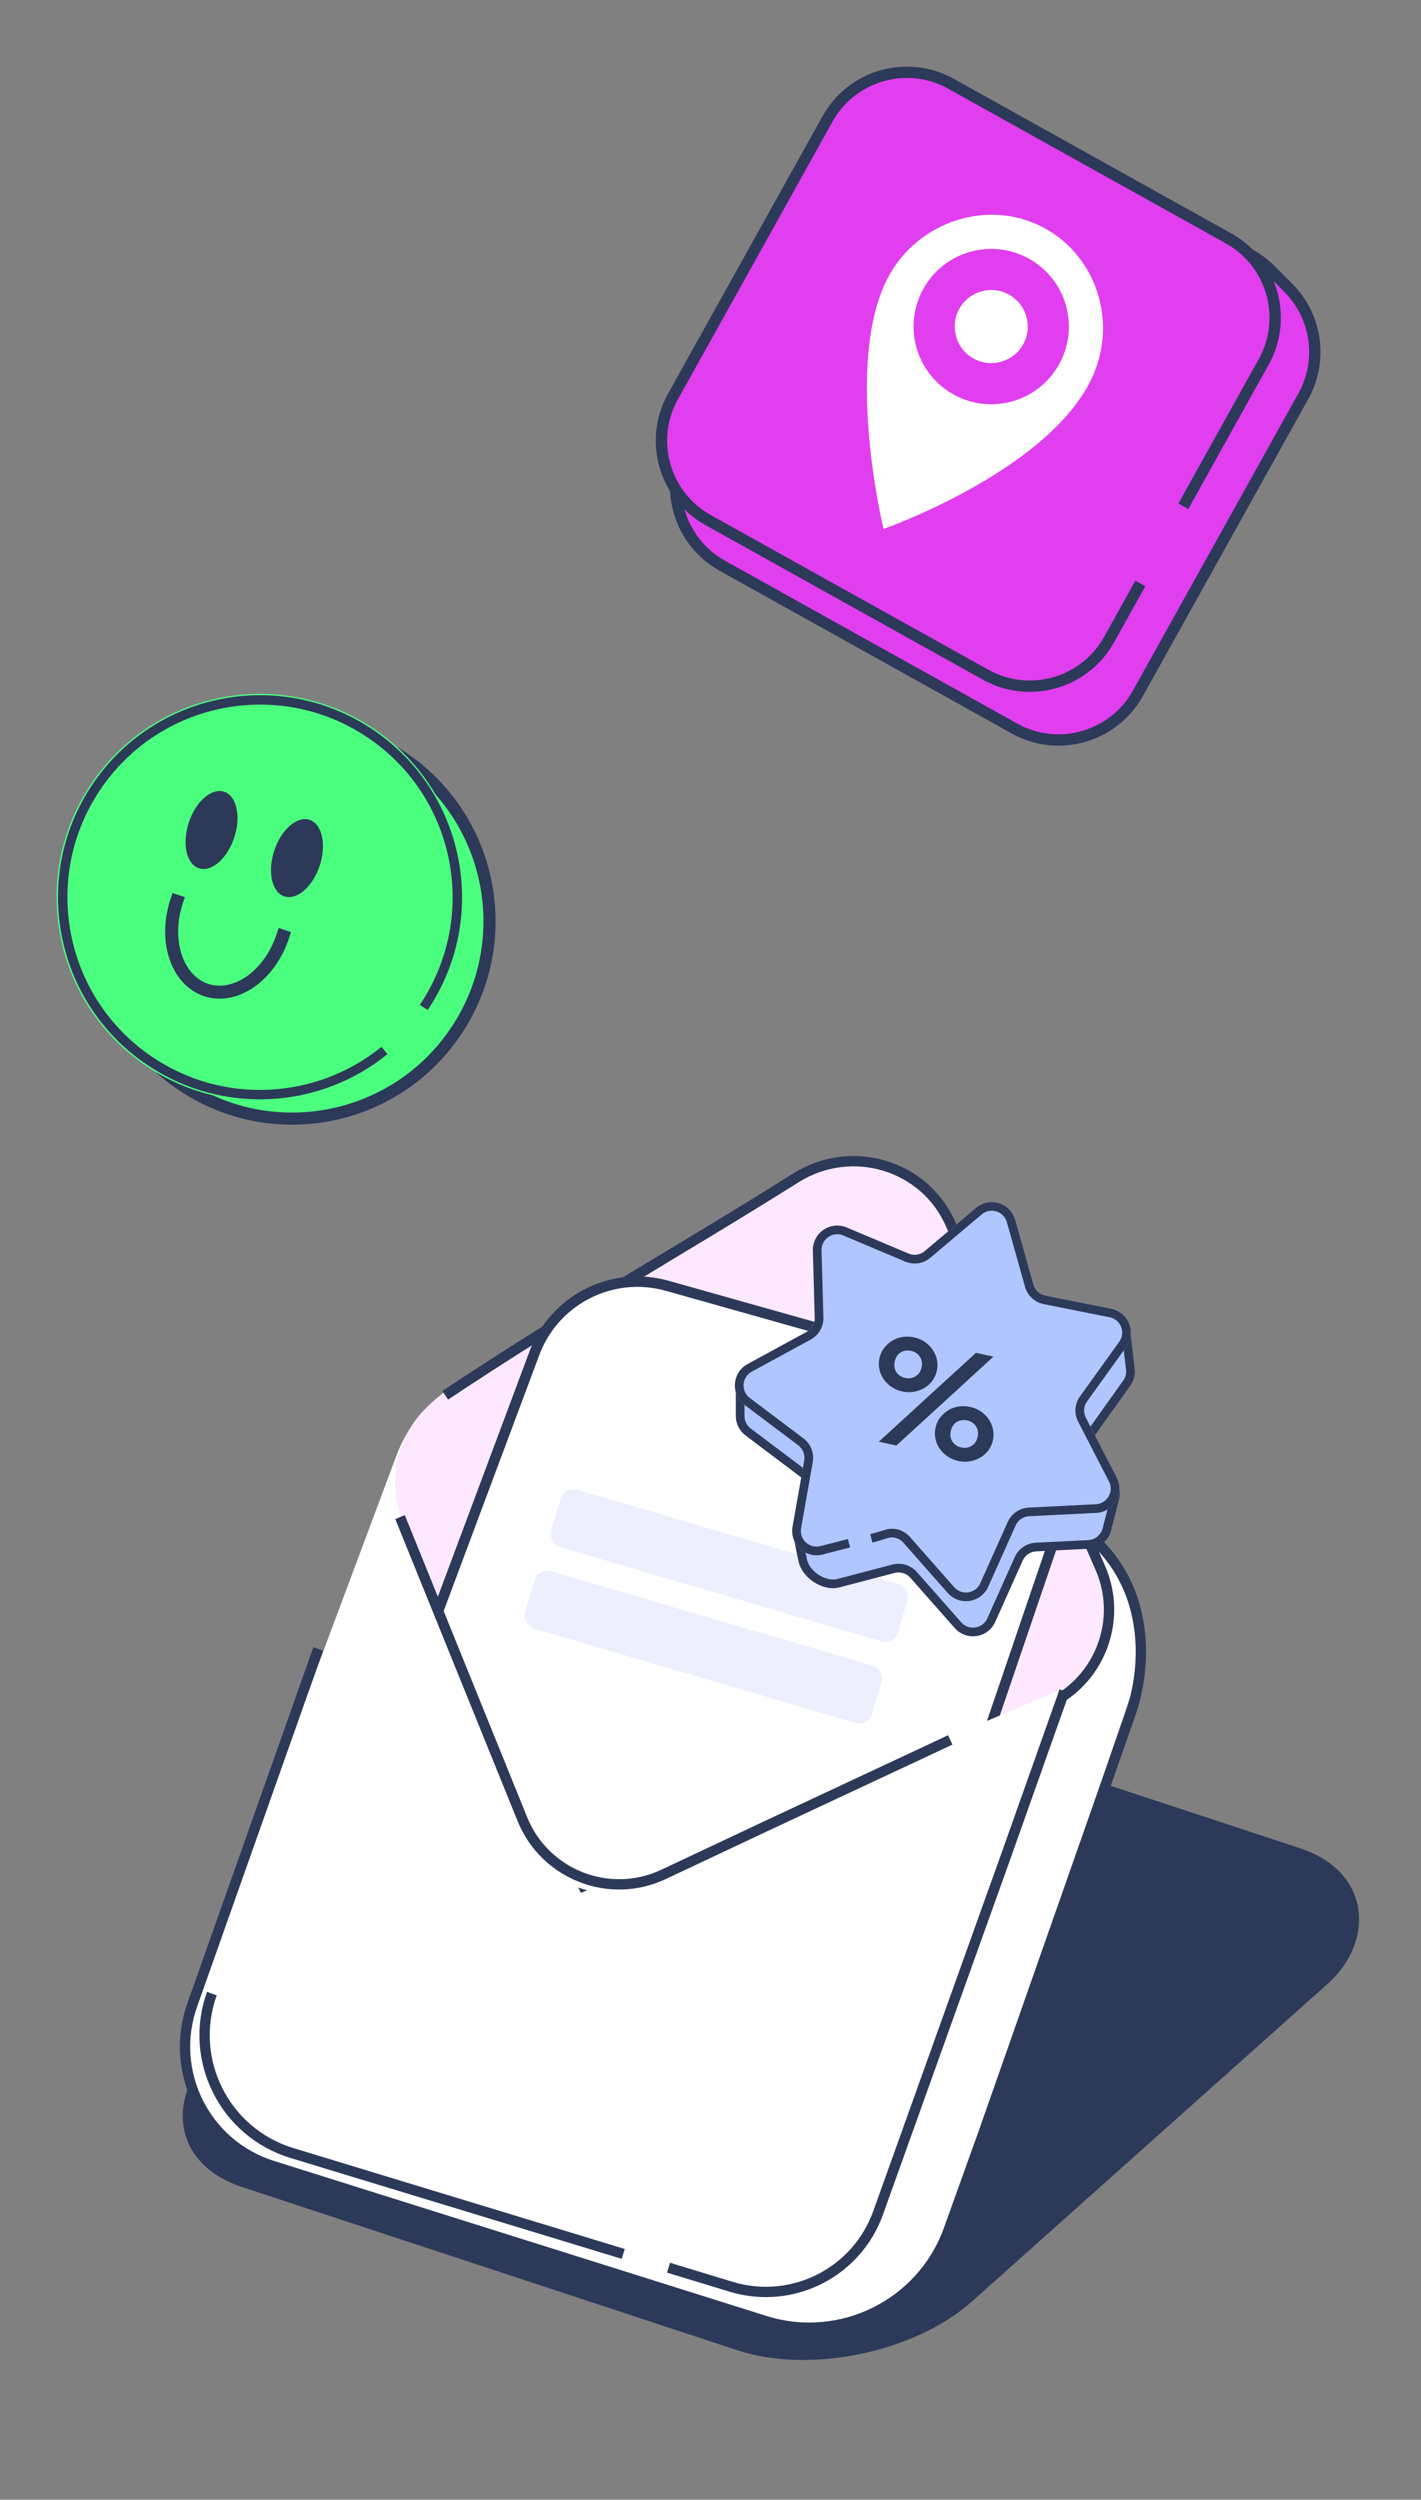 <svg width="232" height="408" viewBox="0 0 232 408" fill="none" xmlns="http://www.w3.org/2000/svg">
<rect x="0" y="0" width="232" height="408" fill="#808080" stroke="none"/>
<rect width="130.29" height="123.063" rx="22.586" transform="matrix(0.95 0.313 -0.746 0.666 109.875 267.932)" fill="#2C3959"/>
<path d="M43.934 353.61L125.039 379.196C137.407 383.098 150.626 376.409 154.809 364.135L185.272 274.748C189.454 262.475 182.481 249.207 170.001 245.691L92.03 223.728C80.71 220.539 68.837 226.56 64.72 237.577L31.154 327.409C27.126 338.191 32.958 350.147 43.934 353.61Z" fill="white"/>
<path d="M51.954 269.135L31.407 327.186C27.508 338.079 33.445 350.029 44.481 353.502L124.856 378.798C137.251 382.699 150.515 376.119 154.908 363.889L160.542 348.205L184.462 280.042C187.809 270.723 187.858 255.001 172.525 247.05" stroke="#2C3959" stroke-width="1.685"/>
<path d="M130.317 191.583C139.154 186.096 150.804 189.74 154.938 199.286L179.147 255.18C182.804 263.623 179.096 273.445 170.771 277.365L109.386 306.272C100.62 310.4 90.18 306.395 86.423 297.463L65.839 248.527C62.591 240.805 65.439 231.867 72.557 227.447L130.317 191.583Z" fill="#FDE8FF"/>
<path d="M72.694 227.737C93.073 214.151 109.722 204.94 129.989 192.223C138.978 186.583 150.984 190.105 155.221 199.834L179.648 255.918C183.298 264.298 179.685 274.065 171.461 278.052L168.211 279.628" stroke="#2C3959" stroke-width="1.685"/>
<path d="M74.58 302.723L129.164 319.943C138.981 323.04 149.476 317.731 152.797 307.986L173.355 247.662C176.675 237.919 171.139 227.386 161.232 224.595L108.932 209.863C99.946 207.332 90.52 212.112 87.252 220.857L64.434 281.924C61.236 290.483 65.866 299.974 74.58 302.723Z" fill="white" stroke="#2C3959" stroke-width="1.704"/>
<path d="M36.372 336.868L136.326 368.672L173.11 275.816L94.842 308.949L65.878 250.454L36.372 336.868Z" fill="white"/>
<path d="M65.311 247.613L85.287 296.915C88.959 305.978 99.49 310.097 108.337 305.931C114.13 303.203 119.505 300.672 124.814 298.172C131.143 295.191 148.398 287.159 155.142 283.983" stroke="#2C3959" stroke-width="1.685"/>
<path d="M34.59 325.387C30.706 336.199 36.661 348.061 47.652 351.407L101.753 367.875M109.147 370.126L119.366 373.237C129.29 376.258 139.84 370.967 143.354 361.206L164.359 302.587L173.783 276.011" stroke="#2C3959" stroke-width="1.685"/>
<rect x="92.126" y="242.55" width="59.002" height="9.749" rx="2.122" transform="rotate(16.334 92.126 242.55)" fill="#EDEFFF"/>
<rect x="87.883" y="255.859" width="59.002" height="9.749" rx="2.122" transform="rotate(16.334 87.883 255.859)" fill="#EDEFFF"/>
<path d="M160.963 203.41C162.779 201.878 165.571 202.735 166.214 205.023L168.918 214.637C169.375 216.261 170.994 217.271 172.654 216.966L180.118 215.594C181.974 215.253 183.733 216.552 183.953 218.426L184.546 223.462C184.64 224.267 184.432 225.079 183.962 225.739L178.266 233.736C177.442 234.892 177.46 236.448 178.309 237.586L181.462 241.808C182.055 242.601 182.255 243.62 182.008 244.579L180.706 249.631C180.349 251.015 179.133 252.007 177.705 252.078L169.139 252.505C167.912 252.566 166.823 253.31 166.32 254.432L161.838 264.436C160.867 266.605 157.979 267.044 156.407 265.262L149.159 257.048C148.343 256.123 147.076 255.736 145.883 256.048L136.866 258.404C134.562 259.006 131.555 257.012 131.062 254.682C130.6 252.5 130.144 250.355 130.217 249.944C131.04 245.282 132.096 247.435 133.052 244.23C133.403 243.052 132.876 241.807 131.894 241.068L122.142 233.721C121.322 233.104 120.84 232.138 120.84 231.112L120.84 227.368C120.84 225.713 122.078 224.319 123.722 224.124L131.966 223.145C133.644 222.946 134.893 221.5 134.847 219.811L134.571 209.834C134.506 207.458 136.917 205.81 139.106 206.733L149.208 210.992C150.34 211.47 151.644 211.271 152.584 210.479L160.963 203.41Z" fill="#B0C6FF" stroke="#2C3959" stroke-width="1.416"/>
<path d="M159.816 197.676C161.632 196.143 164.425 197.001 165.068 199.288L168.036 209.841C168.369 211.024 169.337 211.921 170.542 212.161L181.293 214.304C183.623 214.769 184.694 217.487 183.307 219.416L176.906 228.316C176.189 229.314 176.092 230.63 176.656 231.722L181.683 241.464C182.772 243.575 181.315 246.107 178.942 246.225L167.993 246.77C166.765 246.831 165.676 247.576 165.174 248.697L160.692 258.702C159.72 260.87 156.832 261.309 155.26 259.527L148.008 251.307C147.194 250.386 145.933 249.998 144.743 250.305L134.127 253.038C131.826 253.63 129.682 251.646 130.095 249.306L132 238.511C132.213 237.3 131.73 236.073 130.748 235.333L121.992 228.737C120.094 227.308 120.309 224.395 122.396 223.258L132.024 218.017C133.103 217.429 133.761 216.286 133.727 215.057L133.425 204.099C133.359 201.724 135.771 200.075 137.96 200.998L148.061 205.258C149.194 205.735 150.498 205.537 151.437 204.744L159.816 197.676Z" fill="#B0C6FF" stroke="#B0C6FF" stroke-width="1.416"/>
<path d="M142.259 251.09C142.88 250.93 143.819 250.64 144.757 250.357C145.934 250.002 147.194 250.385 148.007 251.307L155.26 259.527C156.832 261.309 159.72 260.87 160.691 258.701L165.173 248.697C165.676 247.576 166.765 246.831 167.992 246.77L170.357 246.652C173.291 246.506 175.516 246.395 177.812 246.281C178.185 246.262 178.561 246.244 178.941 246.225C181.314 246.107 182.772 243.575 181.682 241.463L176.655 231.722C176.092 230.63 176.188 229.314 176.906 228.316L183.306 219.416C184.694 217.487 183.623 214.769 181.293 214.304L170.542 212.161C169.337 211.92 168.368 211.024 168.036 209.841L165.068 199.288C164.424 197.001 161.632 196.143 159.816 197.676L151.437 204.744C150.498 205.537 149.193 205.735 148.061 205.258L137.96 200.998C135.77 200.075 133.359 201.724 133.424 204.099L133.727 215.057C133.761 216.285 133.102 217.429 132.023 218.017L122.395 223.258C120.308 224.395 120.094 227.308 121.992 228.737L130.748 235.333C131.729 236.073 132.213 237.3 131.999 238.511L130.094 249.306C129.681 251.646 131.825 253.63 134.126 253.038L136.267 252.487C137.113 252.269 137.883 252.071 138.607 251.884" stroke="#2C3959" stroke-width="1.416"/>
<path d="M147.306 227.106C146.45 226.919 145.704 226.55 145.068 226C144.448 225.454 144.002 224.8 143.729 224.038C143.459 223.26 143.412 222.471 143.587 221.67C143.762 220.87 144.133 220.18 144.699 219.602C145.269 219.008 145.949 218.592 146.74 218.354C147.548 218.119 148.379 218.096 149.236 218.283C150.092 218.47 150.83 218.837 151.449 219.384C152.085 219.934 152.538 220.598 152.808 221.376C153.081 222.137 153.13 222.918 152.955 223.719C152.78 224.52 152.407 225.217 151.837 225.811C151.271 226.39 150.584 226.796 149.777 227.03C148.986 227.268 148.162 227.293 147.306 227.106ZM146.351 235.936L143.48 235.309L151.413 228.055L159.345 220.802L162.191 221.425L146.351 235.936ZM147.788 224.9C148.426 225.04 148.992 224.949 149.484 224.629C149.993 224.312 150.319 223.827 150.462 223.174C150.605 222.52 150.511 221.943 150.181 221.443C149.867 220.946 149.391 220.628 148.753 220.489C148.115 220.349 147.542 220.438 147.033 220.755C146.541 221.075 146.223 221.562 146.08 222.215C145.937 222.869 146.022 223.444 146.336 223.941C146.666 224.441 147.151 224.761 147.788 224.9ZM156.461 238.456C155.604 238.268 154.858 237.9 154.222 237.35C153.603 236.803 153.156 236.149 152.883 235.388C152.614 234.61 152.566 233.82 152.741 233.02C152.916 232.219 153.287 231.53 153.853 230.952C154.423 230.357 155.103 229.941 155.894 229.703C156.702 229.469 157.534 229.446 158.39 229.633C159.246 229.82 159.984 230.187 160.603 230.733C161.24 231.283 161.692 231.947 161.962 232.725C162.235 233.487 162.284 234.268 162.109 235.069C161.934 235.869 161.562 236.567 160.992 237.161C160.426 237.739 159.739 238.145 158.931 238.38C158.14 238.617 157.317 238.643 156.461 238.456ZM156.943 236.25C157.581 236.389 158.146 236.299 158.638 235.979C159.147 235.662 159.473 235.177 159.616 234.523C159.759 233.87 159.665 233.293 159.335 232.793C159.021 232.296 158.546 231.978 157.908 231.838C157.27 231.699 156.696 231.788 156.187 232.104C155.695 232.425 155.377 232.911 155.234 233.565C155.091 234.219 155.177 234.794 155.49 235.29C155.821 235.79 156.305 236.11 156.943 236.25Z" fill="#2C3959"/>
<circle cx="32.212" cy="32.212" r="32.212" transform="matrix(-0.83 -0.558 -0.558 0.83 92.412 141.596)" fill="#4BFF7E" stroke="#2C3959" stroke-width="1.979"/>
<circle cx="32.212" cy="32.212" r="32.212" transform="matrix(-0.83 -0.558 -0.558 0.83 87.159 137.697)" fill="#4BFF7E" stroke="#4BFF7E" stroke-width="1.979"/>
<path d="M69.183 164.427C79.111 149.664 75.192 129.648 60.429 119.72C45.667 109.792 25.651 113.711 15.723 128.473C5.795 143.236 9.714 163.251 24.476 173.18C36.521 181.281 52.064 180.163 62.771 171.457" stroke="#2C3959" stroke-width="1.537"/>
<path d="M28.839 147.1C26.723 153.531 28.887 160.021 33.673 161.596C38.459 163.171 44.055 159.235 46.171 152.804" stroke="#2C3959" stroke-width="2.125" stroke-linecap="square"/>
<ellipse cx="3.905" cy="6.574" rx="3.905" ry="6.574" transform="matrix(-0.95 -0.313 -0.313 0.95 54.253 135.038)" fill="#2C3959"/>
<ellipse cx="3.905" cy="6.574" rx="3.905" ry="6.574" transform="matrix(-0.95 -0.313 -0.313 0.95 40.305 130.448)" fill="#2C3959"/>
<path d="M139.92 25.382C144.029 19.509 151.751 17.419 158.262 20.417L203.161 41.093C204.761 41.83 206.217 42.847 207.461 44.095L210.345 46.99C215.012 51.674 216.011 58.884 212.793 64.661L185.776 113.166C181.793 120.317 172.768 122.885 165.617 118.902L117.921 92.336C113.472 89.858 110.607 85.27 110.334 80.185L109.983 73.661C109.805 70.354 110.74 67.082 112.639 64.368L139.92 25.382Z" fill="#E03EEF" stroke="#2C3959" stroke-width="1.853"/>
<rect x="142.32" y="6.46" width="81.512" height="81.512" rx="14.82" transform="rotate(29.117 142.32 6.46)" fill="#E03EEF"/>
<path d="M186.179 95.23L181.079 104.387C177.096 111.538 168.07 114.106 160.92 110.123L115.604 84.882C108.453 80.9 105.885 71.874 109.868 64.723L135.108 19.407C139.091 12.257 148.117 9.689 155.267 13.671L200.583 38.912C207.734 42.895 210.301 51.922 206.318 59.073C201.743 67.288 197.789 74.386 193.195 82.634" stroke="#2C3959" stroke-width="1.853"/>
<g clip-path="url(#clip0_921_4183)">
<path fill-rule="evenodd" clip-rule="evenodd" d="M177.816 62.615C182.731 53.331 179.372 41.917 170.312 37.119C161.252 32.322 149.796 36.198 145.007 45.242C137.641 59.153 144.251 86.337 144.251 86.337C144.251 86.337 170.047 77.286 177.816 62.615ZM167.105 56.094C165.564 59.005 161.953 60.116 159.042 58.574C156.13 57.033 155.02 53.422 156.561 50.511C158.103 47.599 161.713 46.489 164.625 48.03C167.536 49.572 168.647 53.182 167.105 56.094ZM173.036 59.234C169.76 65.422 162.089 67.782 155.901 64.505C149.714 61.229 147.354 53.558 150.63 47.37C153.906 41.183 161.578 38.823 167.765 42.099C173.953 45.375 176.313 53.047 173.036 59.234Z" fill="white"/>
</g>
<defs>
<clipPath id="clip0_921_4183">
<rect width="37.121" height="55.687" fill="white" transform="translate(153.907 28.433) rotate(27.901)"/>
</clipPath>
</defs>
</svg>
